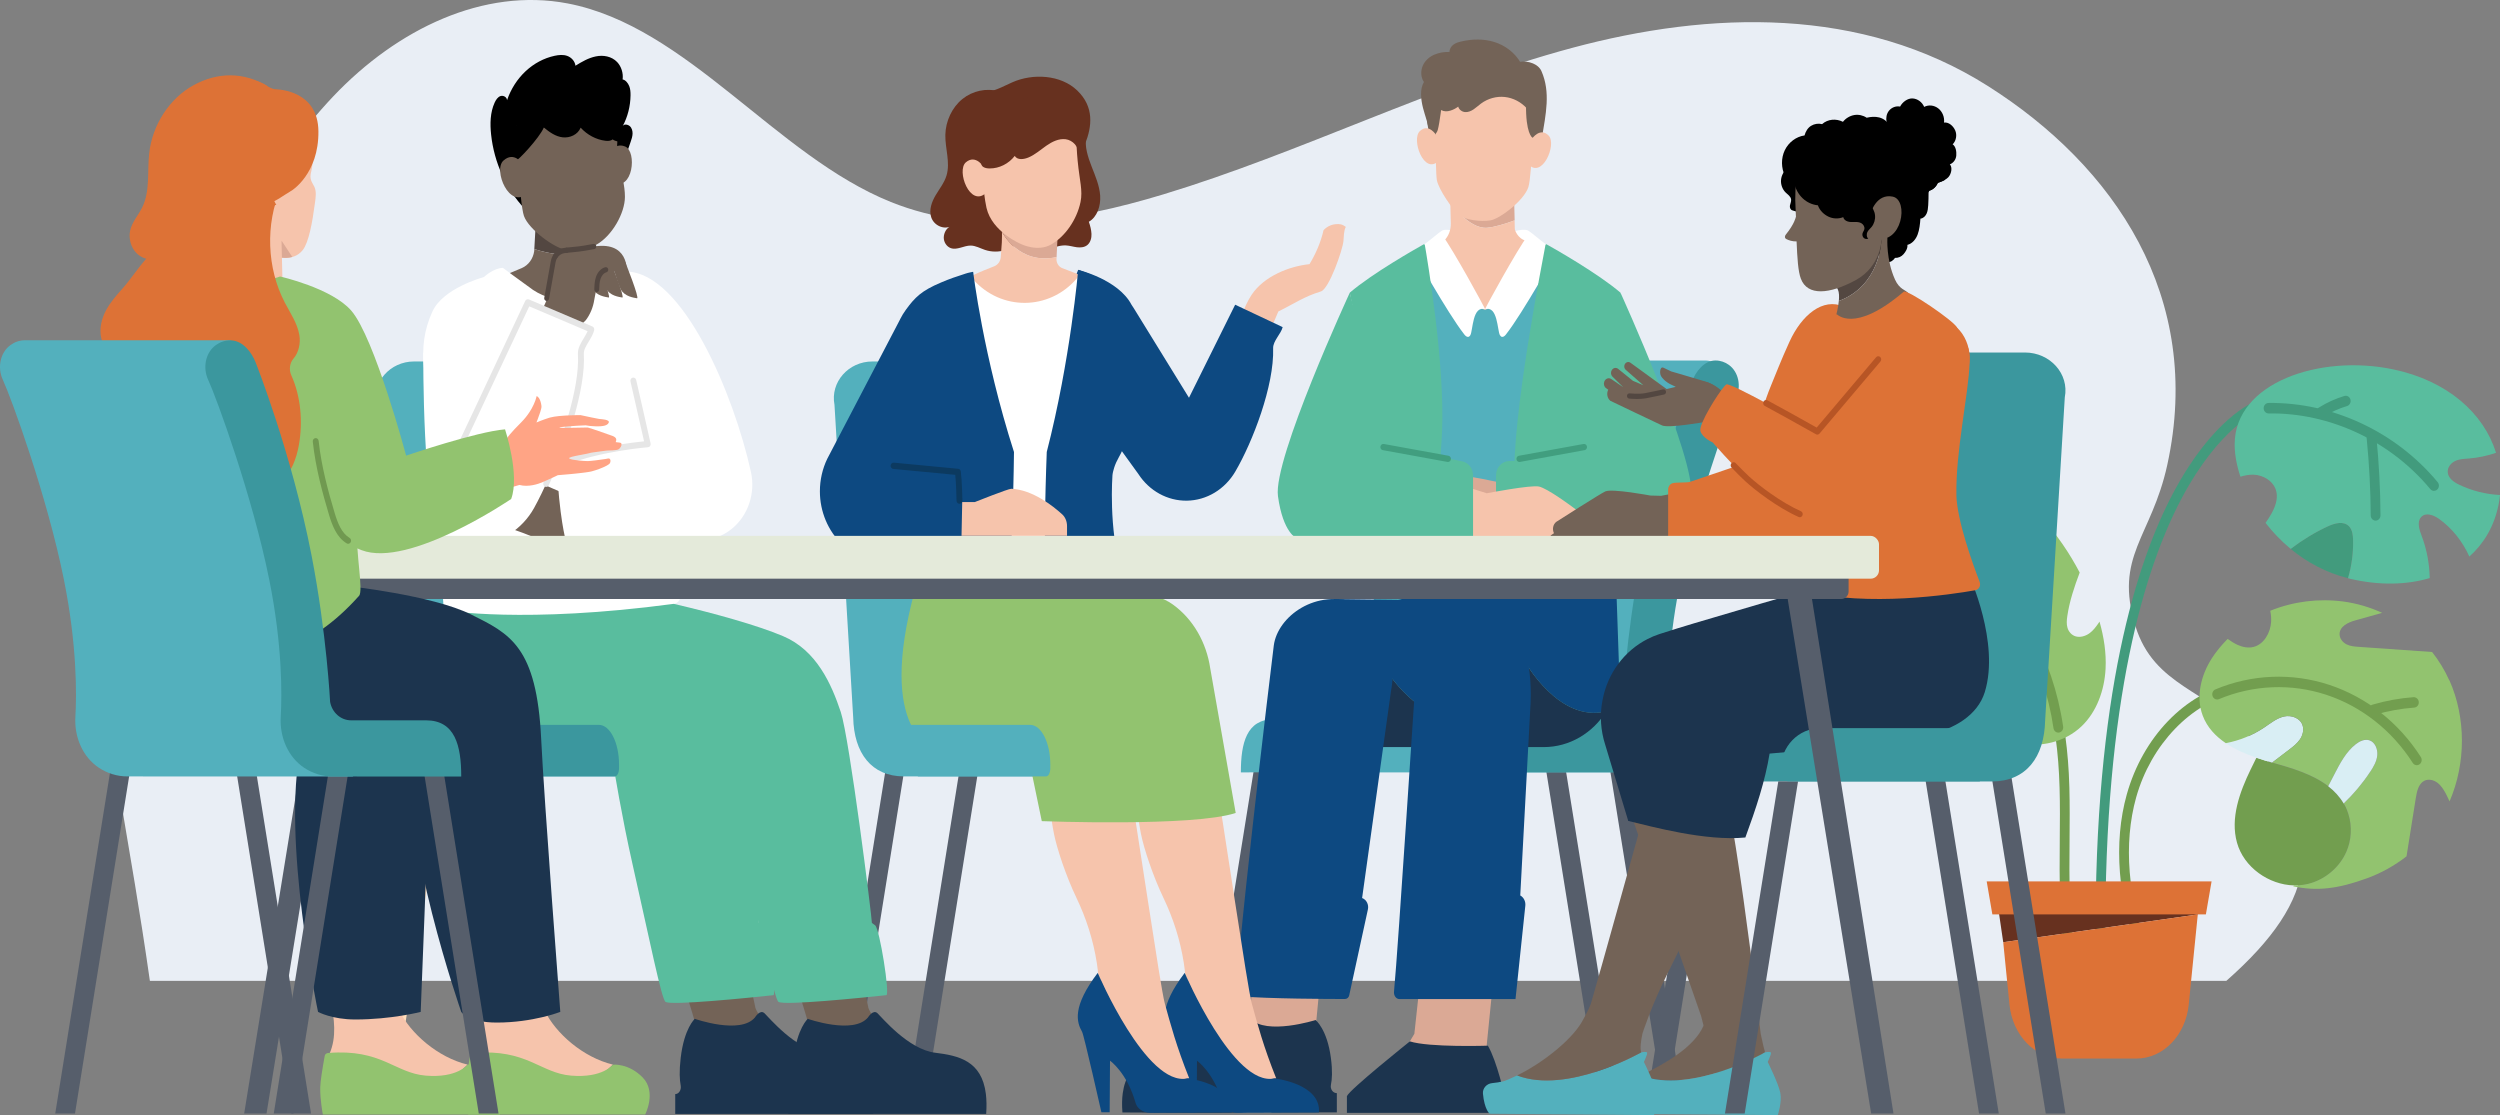 <?xml version="1.0" encoding="UTF-8"?><svg id="Layer_1" xmlns="http://www.w3.org/2000/svg" viewBox="0 0 789.29 352.06"><rect x="0" y="0" width="789.29" height="352.06" fill="#808080" stroke="none"/><defs><style>.cls-1{fill:#dd7236;}.cls-2{fill:#67311f;}.cls-3{fill:#ffa485;}.cls-4{fill:#92c36f;}.cls-5{fill:#59bd9e;}.cls-6{fill:#565e6b;}.cls-7{fill:#534741;}.cls-8{fill:#f6c4ac;}.cls-9{fill:#ffb39f;}.cls-10{fill:#e9eef5;}.cls-11{fill:#fff;}.cls-12{fill:#e5873d;}.cls-13{fill:#b25454;}.cls-14{fill:#53b0bd;}.cls-15{fill:#709950;}.cls-16{fill:#d75c3d;}.cls-17{fill:#3b979e;}.cls-18{fill:#1c344e;}.cls-19{fill:#b75525;}.cls-20{fill:#0d4981;}.cls-21{fill:#736357;}.cls-22{fill:#dd774a;}.cls-23{fill:#cc651f;}.cls-24{fill:#4e7d69;}.cls-25{fill:#419e7f;}.cls-26{fill:#429b7d;}.cls-27{fill:#ffd8bd;}.cls-28{fill:#d9eef4;}.cls-29{fill:#0c3a60;}.cls-30{fill:#fdb;}.cls-31{fill:#dba995;}.cls-32{fill:#729e4f;}.cls-33{fill:#e6e6e6;}.cls-34{fill:#e4eada;}</style></defs><path class="cls-10" d="M709.46,232.02c-12.06-14.11-29.36-15.2-35.26-34.32-6.85-22.2,5.02-27.98,10.04-50.9,11.63-53.09-16.83-94.45-56.64-119.65s-87.57-23.77-131.33-12.01c-43.76,11.76-85.47,33.05-128.96,46.22-28.22,8.54-58.4,13.52-86.03,2.42C244.89,49.15,217.03,8.3,179.19,1.08c-26.43-5.04-53.71,7.98-74,29.37-20.29,21.39-42.44,59.2-53.12,89.3-30.49,85.86-17.63,99.3-4.75,189.93h655.56c29.35-25.87,32.74-47.06,6.59-77.66Z"/><path class="cls-32" d="M653.98,304.89c-.72,0-1.37-.54-1.52-1.33-2.38-12.65-2.27-25.73-2.16-38.37.05-5.41.1-11.01-.06-16.48-.62-22.55-5.33-38.98-14.41-50.24-.56-.69-.49-1.73.16-2.33.64-.6,1.62-.52,2.18.17,9.56,11.85,14.52,28.96,15.16,52.29.15,5.53.1,11.16.06,16.6-.11,12.47-.22,25.37,2.1,37.69.17.89-.37,1.76-1.21,1.94-.1.02-.2.03-.31.03Z"/><path class="cls-4" d="M662.49,196.8c-.81,1.16-1.67,2.33-2.88,3.18-1.21.85-2.85,1.34-4.26.94-1.34-.38-2.25-1.5-2.61-2.7-.36-1.21-.24-2.5-.05-3.76.68-4.65,2.21-9.2,3.9-13.7-6.44-12.3-15.77-22.9-26.98-30.44-10.51,19.82-17.34,42.15-15.52,64.78l4.72,8.27c4.93,5.48,11.23,9.79,18.25,11.24,7.02,1.45,14.77-.22,20.1-5.29,4.77-4.53,7.24-11.36,7.6-18.13.27-5.05-.53-10.08-1.91-14.94-.12.18-.23.37-.36.54Z"/><path class="cls-32" d="M649.85,231.3c-.75,0-1.41-.58-1.53-1.4-1.5-10.36-4.96-20.6-10-29.6-.44-.78-.2-1.8.53-2.26.73-.47,1.69-.21,2.12.57,5.24,9.37,8.84,20.01,10.4,30.79.13.9-.45,1.74-1.29,1.88-.08.01-.16.02-.24.02Z"/><path class="cls-26" d="M663.17,298.96c-.85,0-1.54-.73-1.55-1.64-.51-78.02,13.04-120.12,24.5-141.69,12.6-23.73,25.34-28.68,25.88-28.87.8-.3,1.69.15,1.97,1.02.28.86-.14,1.8-.95,2.1h0c-.12.05-12.4,4.93-24.43,27.81-11.17,21.24-24.38,62.71-23.88,139.62,0,.91-.68,1.66-1.54,1.66h-.01Z"/><path class="cls-26" d="M741.66,166.21c-1.69-1.82-4.55-1.05-6.74-.03-4.13,1.92-8.06,4.31-11.72,7.12,5.08,4.19,11.16,7.51,18.1,9.25,1.13-3.87,1.69-7.94,1.6-12-.03-1.55-.22-3.24-1.24-4.35Z"/><path class="cls-5" d="M776.32,152.99c-1.67-.8-3.5-2.1-3.54-4.06-.03-1.52,1.12-2.84,2.44-3.43,1.32-.59,2.78-.63,4.21-.74,2.92-.23,5.82-.85,8.61-1.8-3.89-12.56-15.43-22.77-32.49-26.35-23.09-4.84-49.97,4.16-50.03,23.63-.01,3.14.61,6.65,1.82,10.26,1.32-.4,2.67-.66,4.04-.64,3.2.07,6.6,2.09,7.32,5.42.51,2.37-.42,4.82-1.58,6.91-.56,1.01-1.19,1.96-1.85,2.89,2.28,2.94,4.93,5.73,7.94,8.22,3.66-2.81,7.59-5.2,11.72-7.12,2.2-1.02,5.06-1.79,6.74.03,1.02,1.1,1.21,2.79,1.24,4.35.09,4.06-.46,8.12-1.6,12,.29.07.57.15.86.22,9.08,2.09,17.64,1.9,24.93-.27-.09-4.54-.92-9.06-2.52-13.26-.75-1.96-1.58-4.44-.21-5.98,1.44-1.62,3.98-.67,5.72.58,4.09,2.95,7.4,7.11,9.52,11.87,4.61-4.1,7.86-9.6,9.21-16.32.21-1.04.36-2.08.48-3.12-4.47-.21-8.89-1.32-12.97-3.28Z"/><path class="cls-26" d="M768.45,154.98c-.43,0-.85-.19-1.16-.56-12.67-15.27-31.8-24.17-51.05-23.89h-.02c-.84,0-1.53-.72-1.55-1.63-.01-.91.67-1.66,1.52-1.68,20.15-.25,40.15,9.02,53.42,25,.57.68.51,1.73-.13,2.33-.29.28-.66.41-1.03.41Z"/><path class="cls-26" d="M750.02,164.37c-.85,0-1.54-.73-1.55-1.64-.04-8.12-.47-16.34-1.28-24.42-.09-.91.52-1.72,1.37-1.82.87-.1,1.61.56,1.7,1.47.82,8.19,1.26,16.52,1.3,24.75,0,.91-.68,1.65-1.54,1.66h0Z"/><path class="cls-26" d="M732.82,131.78c-.53,0-1.05-.29-1.33-.81-.43-.79-.19-1.8.55-2.26,2.55-1.6,5.28-2.84,8.13-3.7.83-.24,1.68.26,1.91,1.14.23.88-.25,1.79-1.07,2.04-2.59.78-5.08,1.91-7.4,3.36-.25.15-.52.23-.78.23Z"/><path class="cls-32" d="M741.41,257.06c-.28-.91-.61-1.8-1.05-2.64-4.23-8.17-14.14-11.16-22.97-13.63-1.65-.46-3.34-.97-5.01-1.55-.61,1.22-1.21,2.44-1.8,3.66-3.5,7.22-6.48,15.4-4.33,23.13,2.16,7.8,10.05,13.31,18,13.51,1.89.05,3.79-.2,5.61-.79,4.76-1.55,8.85-5.16,10.89-9.75,1.65-3.73,1.87-8.06.67-11.94Z"/><path class="cls-32" d="M676.93,303.04c-.61,0-1.18-.38-1.43-1.02-6.88-17.75-8.31-35.93-4.04-51.21,5.06-18.09,18.37-31.92,33.91-35.23.85-.18,1.65.4,1.82,1.29.17.89-.38,1.76-1.21,1.94-14.21,3.03-26.89,16.27-31.56,32.94-4.07,14.55-2.67,31.95,3.94,49,.33.84-.05,1.81-.84,2.16-.19.09-.39.13-.59.13Z"/><path class="cls-28" d="M726.08,233.52c.88-1.27,1.36-2.96.89-4.46-.74-2.39-3.58-3.36-5.89-2.83-2.31.53-4.24,2.13-6.24,3.47-3.69,2.48-7.83,4.14-12.12,4.95,2.88,1.94,6.23,3.4,9.65,4.57,1.66.57,3.34,1.08,4.98,1.54,1.8-1.37,3.61-2.75,5.41-4.12,1.2-.92,2.43-1.86,3.3-3.13Z"/><path class="cls-4" d="M773.29,214.82c-1.45-3.26-3.3-6.26-5.44-8.97-7.73-.54-15.46-1.09-23.18-1.63-1.31-.09-2.65-.19-3.83-.79-1.18-.59-2.19-1.8-2.2-3.2-.02-2.47,2.71-3.73,4.94-4.36,2.84-.79,5.67-1.59,8.51-2.38-3.89-1.79-8.03-3.01-12.27-3.58-7.73-1.03-15.79-.04-23.06,2.92.23,1.15.34,2.32.27,3.49-.21,3.51-2.29,7.08-5.49,7.91-1.7.45-3.51.09-5.12-.64-1.1-.5-2.12-1.17-3.11-1.88-.87.88-1.72,1.79-2.51,2.76l-.6.74c-.67.85-1.3,1.72-1.89,2.63-3.43,5.33-5.11,12.18-2.87,18.1,1.4,3.71,4.04,6.5,7.29,8.69,4.29-.81,8.44-2.48,12.12-4.95,2-1.34,3.93-2.94,6.24-3.47,2.31-.53,5.15.44,5.89,2.83.46,1.5-.02,3.18-.89,4.46-.88,1.27-2.1,2.21-3.3,3.13-1.8,1.37-3.61,2.75-5.41,4.12,0,0,.02,0,.03,0,6.12,1.72,12.76,3.68,17.66,7.45.63-1.22,1.26-2.44,1.89-3.66,1.82-3.54,3.74-7.19,6.79-9.59,1.26-.99,2.88-1.76,4.37-1.24,1.72.59,2.62,2.76,2.45,4.68-.17,1.92-1.17,3.64-2.21,5.22-2.43,3.68-5.26,7.05-8.4,10.05.14.24.3.48.43.73.44.84.77,1.73,1.05,2.64,1.2,3.89.98,8.21-.67,11.94-2.03,4.6-6.12,8.2-10.89,9.75-1.82.59-3.72.84-5.61.79l-.24.32c7.41,1.57,13.97.85,23.29-2.55,4.44-1.62,8.66-3.97,12.46-6.92.98-6.14,1.95-12.28,2.93-18.42.33-2.07.85-4.43,2.6-5.39,1.34-.73,3.03-.34,4.25.59,1.22.93,2.06,2.33,2.79,3.73.36.7.7,1.41,1.02,2.13,5.16-11.92,5.24-26.32-.04-38.21Z"/><path class="cls-28" d="M748.34,243.64c1.04-1.58,2.04-3.3,2.21-5.22.17-1.92-.72-4.09-2.45-4.68-1.49-.51-3.11.25-4.37,1.24-3.05,2.39-4.97,6.05-6.79,9.59-.63,1.22-1.26,2.44-1.89,3.66,1.95,1.5,3.62,3.29,4.88,5.45,3.14-3,5.98-6.37,8.4-10.05Z"/><path class="cls-32" d="M763.03,241.59c-.5,0-.98-.25-1.28-.72-6.52-10.22-16.21-17.86-27.29-21.51-11.07-3.64-23.11-3.16-33.9,1.37-.79.33-1.69-.08-2.01-.93-.31-.85.08-1.81.87-2.14,11.44-4.8,24.2-5.32,35.95-1.45,11.74,3.87,22.02,11.96,28.93,22.8.48.75.3,1.78-.41,2.29-.27.19-.57.29-.87.29Z"/><path class="cls-32" d="M749.46,225.7c-.68,0-1.3-.48-1.49-1.21-.23-.88.26-1.79,1.08-2.03,4.22-1.24,8.58-2.03,12.95-2.35.82-.03,1.59.62,1.65,1.53.06.91-.58,1.7-1.44,1.76-4.17.31-8.32,1.06-12.35,2.24-.14.04-.28.06-.41.06Z"/><polygon class="cls-2" points="695.39 281.21 630.07 281.21 632.45 297.48 693.89 288.7 695.39 281.21"/><path class="cls-1" d="M632.45,297.48l1.97,19.67c.98,9.72,8.08,17.05,16.51,17.05h23.58c8.44,0,15.54-7.33,16.51-17.05l2.86-28.46-61.44,8.79Z"/><polygon class="cls-1" points="698.23 278.28 627.23 278.28 629.02 288.7 696.43 288.7 698.23 278.28"/><polygon class="cls-30" points="453.3 350.24 459.53 350.24 476.86 242.37 470.62 242.37 453.3 350.24"/><polygon class="cls-6" points="514.45 242.37 508.21 242.37 525.54 350.24 531.77 350.24 514.45 242.37"/><polygon class="cls-6" points="378.65 350.24 384.88 350.24 402.2 242.37 395.97 242.37 378.65 350.24"/><polygon class="cls-6" points="494.23 242.37 488 242.37 505.32 350.24 511.55 350.24 494.23 242.37"/><path class="cls-14" d="M426.35,243.84l-.42-19.26,24.31-37.76,20.51-73h67.57c1.59,0,3.05.52,4.25,1.41,3.06,2.25,3.91,6.75,2.28,10.34-2.55,5.59-13.04,34.91-17.93,59.56-3.9,19.71-3.75,34.42-3.38,40.98.34,6.03-2.18,11.96-6.91,15.15-2.44,1.64-5.31,2.58-8.36,2.58l-45.05.02h0s-36.88-.01-36.88-.01Z"/><path class="cls-17" d="M534.15,120.49s-10.52,26.85-16.38,57.49c-4.46,23.31-5.44,43.61-5.44,43.61-.57,3.19-3.14,5.5-6.14,5.5h-21.98c-8.54,0-10.35,7.5-10.35,16.76h0s37.7-.02,37.7-.02c3.04,0,5.92-.94,8.36-2.58,4.73-3.18,7.25-9.12,6.91-15.15-.37-6.56-.53-21.27,3.38-40.98,4.88-24.66,15.38-53.97,17.93-59.56,1.64-3.6.79-8.09-2.28-10.34-1.2-.88-2.66-1.41-4.25-1.41h0c-3.64,0-6.27,3.59-7.46,6.68Z"/><path class="cls-14" d="M452.05,120.49s-10.52,26.85-16.38,57.49c-4.46,23.31-5.44,43.61-5.44,43.61-.57,3.19-3.14,5.5-6.14,5.5h-21.98c-8.54,0-10.35,7.5-10.35,16.76h0s37.7-.02,37.7-.02c3.04,0,5.92-.94,8.36-2.58,4.73-3.18,7.25-9.12,6.91-15.15-.37-6.56-.53-21.27,3.38-40.98,4.88-24.66,15.38-53.97,17.93-59.56,1.64-3.6.79-8.09-2.28-10.34-1.2-.88-2.66-1.41-4.25-1.41h0c-3.64,0-6.27,3.59-7.46,6.68Z"/><path class="cls-14" d="M440.59,166.78c3.8-12.4,2.61-23.41,2.61-23.41-.05-.63-.26-1.44-.49-2.2-.34-1.09,1.35-58.04,1.35-58.04.01-.1.08-.19.17-.23,1.16-.49,2.33-1,3.47-1.51.28-.13,1.24-.57,1.24-.57l.05-.02,4.2-1.99c.2-.09.35.11.41.3l15.25,18.54,14.99-18.27c-.01-.23.21-.39.41-.29,0,0,7.64,2.85,8.95,3.41.08.04.14.12.15.21,0,0,1.08,59.53.98,60.02-.07.36-.09.72-.08,1.09.44,15.18,3.48,23.75,3.48,23.75h-.02c2.24,5.56,5.38,4.52,8.64,19.22h-74.72c3.41-15.37,6.69-14.13,8.94-19.99Z"/><path class="cls-11" d="M482.88,78.38l-4.52-.18-.27-5.2s2.78-.75,4.07-.33c1.28.42,6.56,5.63,9.5,6.61l-8.78-.9Z"/><path class="cls-11" d="M454.88,78.38l4.52-.18.27-5.2s-2.78-.75-4.07-.33c-1.28.42-6.56,5.63-9.5,6.61l8.78-.9Z"/><path class="cls-31" d="M457.9,64.05l-.08-3.31,20.15-.58.23,9.41c-2.99,1.12-6.34,2.16-8.8,2.34-5.62.4-11.49-7.86-11.49-7.86Z"/><path class="cls-8" d="M458.05,70.49l-.16-6.44s5.87,8.25,11.49,7.86c2.46-.17,5.82-1.22,8.8-2.34l.07,2.85s.77,2.95,3.64,3.62l7.8,2.93s-18.7,18.97-20.86,18.81c-2.16-.16-16.74-11.32-16.74-11.32l-4.74-5.65c.72-.29,7.98-4.26,8.54-4.8,1.44-1.39,2.21-3.42,2.16-5.52Z"/><path class="cls-21" d="M449.55,25.87c-1.02-1.44-1.07-3.54-.34-5.17.73-1.64,2.15-2.83,3.7-3.47,1.56-.65,3.05-.87,4.71-.83,0-.94.56-1.81,1.28-2.33.72-.53,1.57-.77,2.42-.97,3.45-.8,7.08-.9,10.47.16,3.39,1.06,6.51,3.36,8.36,6.64l-28.87,22.02c-.28-2.71-1.36-5.24-2.02-7.87-.66-2.63-1.06-5.87.3-8.17Z"/><path class="cls-21" d="M450.45,29.69c.18-1.82,1.18-6.23,1.41-6.22.24,0,4.16,2.88,4.16,2.88l21.55-7.44c.48-.24,1.26.78,2.02.65,1.48-.26,3.01-.13,4.4.47,1.05.45,2.13,1.2,2.67,2.43,2.94,6.68,1.37,13.61.12,21.25l-35.37-1.07c-1.18-3.89-1.29-9.73-.96-12.95Z"/><path class="cls-8" d="M484,31.43c.36.41-.25,23.92-1.47,27.65-1.37,4.22-8.93,9.96-11.94,10.49-3.01.53-8.04-.13-9.95-1.67-1.91-1.53-6.49-8.14-7.01-11.07-.52-2.93-.44-26.15-.44-26.15l8.94-5.92,21.87,6.66Z"/><path class="cls-21" d="M455.62,30.21c-.47,2.81-1.03,8.4-1.7,10.83-.17.61-.76,1.57-1.33,1.55-.85-4.94-.72-10.36,1.09-14.97l1.94,2.59Z"/><path class="cls-21" d="M471.17,15.27c6.98-.96,8.83,5.66,8.83,5.66,3.45-2.08,7.25,1.58,7.24,4.89,0,.44-.3.92-.36,1.65-.04.46.18,1.11.13,1.64-.12,1.31-.29,2.8-.46,4.23.09.08.18.16.27.25-.23,4.21-.48,8.64-.54,8.85-.12.4-2.53.97-2.53.97,0,0-2.12-1.3-1.95-10.63-.52.07-9.41-8.57-26.47-1.46-5.57,2.32-3.36-.7-3.48-7.21,0-.54,15.53-8.32,19.31-8.84Z"/><path class="cls-8" d="M453.48,42.73s-2.37-3.96-5.2-1.35c-2.83,2.61,1.31,14.02,5.91,9.41l-.71-8.06Z"/><path class="cls-8" d="M483.67,43.8s2.6-3.78,5.27-.98c2.67,2.81-2.14,13.9-6.46,8.97l1.19-7.99Z"/><path class="cls-21" d="M453.21,30.42c.28-1.67,1.37-3.08,2.68-3.99,1.31-.91,2.84-1.37,4.36-1.7,8.32-1.83,17.24-.17,24.53,4.57l-2.69,4.96c-1.85-2.05-4.37-3.36-6.99-3.64-2.62-.28-5.33.46-7.51,2.07-.79.58-1.52,1.27-2.33,1.82-.81.55-1.75.95-2.7.88-.95-.08-1.91-.73-2.18-1.73-.82.6-1.56.99-2.51,1.28-.95.3-2,.3-2.88-.19-1.39-.77-2.06-2.67-1.77-4.34Z"/><path class="cls-11" d="M468.86,97.64c-.26.09,10.3-19.12,13.51-23.31l9.11,5.24s-10.71,19.26-15.98,25.96c0,0-1.15,1.69-1.96.27-.81-1.42-.68-9.48-4.68-8.15Z"/><path class="cls-11" d="M468.86,97.64c.26.09-10.26-19.12-13.47-23.31l-9.11,5.24s10.71,19.26,15.98,25.96c0,0,1.15,1.69,1.96.27.81-1.42.64-9.48,4.65-8.15Z"/><path class="cls-5" d="M449.44,77.16c-2.36,1.32-16.23,9.17-23.3,15.25l12.72,62.07c.28,1.36.2,2.77-.24,4.08-1.66,5.02-5.84,17.82-5.42,18.49.53.84,11.52,1.42,16.1,1.42,0,0,5.03-19.77,5.99-42.5.9-21.32-4.74-54.56-5.44-58.6-.04-.21-.24-.31-.42-.22Z"/><path class="cls-5" d="M488.32,77.16c2.36,1.32,16.23,9.17,23.3,15.25l-12.72,62.07c-.28,1.36-.2,2.77.24,4.08,1.66,5.02,5.84,17.82,5.42,18.49-.53.84-11.52,1.42-16.1,1.42,0,0-9.39-3.06-10.35-25.79-.9-21.32,9.11-71.27,9.81-75.31.04-.21.24-.31.42-.22Z"/><path class="cls-31" d="M480.21,150.9l-4.84,1.85s-13.97-3.26-16.49-2.56c-2.67.74-9.52,6.77-13.75,10.66-2.22,2.04-3.53,5.34-3.53,8.85v.25h46.93l-8.33-19.05Z"/><path class="cls-5" d="M511.62,92.42s23.9,52.5,22.3,64.2c-1.6,11.71-5.92,13.33-5.92,13.33h-55.68v-19.88c0-2.15,1.42-4,3.39-4.42,5.12-1.08,23.97,4.76,22.67-3.28-1.8-11.19,13.24-49.96,13.24-49.96Z"/><path class="cls-8" d="M464.56,154.2l4.84,1.53s13.97-2.7,16.49-2.12c2.67.62,9.52,5.6,13.75,8.82,2.22,1.69,3.53,4.42,3.53,7.32v.2h-46.93l8.33-15.75Z"/><path class="cls-5" d="M426.14,92.42l12.87,49.96c7.64.29,17.55,2.19,22.67,3.28,1.97.42,3.39,2.27,3.39,4.42v19.88h-55.68s-4.32-1.62-5.92-13.33c-1.6-11.71,22.67-64.2,22.67-64.2Z"/><path class="cls-25" d="M479.69,145.85c-.44,0-.84-.34-.91-.82-.09-.54.25-1.05.76-1.14l20.42-3.72c.5-.09.98.27,1.07.81.09.54-.25,1.05-.76,1.14l-20.42,3.72c-.05,0-.1.01-.16.01Z"/><path class="cls-25" d="M457.16,145.85c-.05,0-.1,0-.16-.01l-20.42-3.72c-.51-.09-.85-.6-.76-1.14.09-.54.58-.9,1.07-.81l20.42,3.72c.51.09.85.6.76,1.14-.08.48-.47.82-.91.82Z"/><path class="cls-31" d="M398.45,281.1c-.01.41-3.69,36.71-3.69,37.04-.05,2.37-8.96,11.18-9.87,12.05,0,0,3.29.71,1.34,2.31-8.86,7.26,1.11,4.06.65,4.58l7.49-2.12s3.26,6.55,22.84-7.08c-1.12-1.86-1.52-4.96-1.62-5.67-.05-.32,4.02-39.75,4.04-39.78,0,0-7.04.47-21.17-1.32Z"/><path class="cls-18" d="M420.19,342.49c.36-1.67.54-4.33,0-8.44-1.18-9.13-4.83-12.01-4.83-12.01,0,0-15.59,4.93-20.58-.44,0,0-1.72-2.56-3.24-1.28-1.52,1.28-10.52,11.11-19.76,12.13-7.88.87-15.92,2.4-17.31,12.68-.24,1.76-.29,3.77-.1,6.09,0,0,33.55.26,37.29,0s9.76-3.79,9.76-3.79v3.78h20.64v-6.09h0c-1.26,0-2.15-1.3-1.86-2.64Z"/><path class="cls-20" d="M510.16,181.75l-62.8.61c-.02,3.62-2.6,6.64-5.97,7.02l-19.9-.25,3.9,45.63,11.51-24.45s11.04,20.44,32.12,18.31l-2.08,7.26h9.27l5.2-27.06s10.76,19.5,25.73,15.77c2.53-4.04,4.01-8.89,4.01-14.11l-.99-28.72Z"/><path class="cls-18" d="M436.89,210.3l-11.51,24.45.1,1.12h41.45l2.08-7.26c-21.08,2.12-32.12-18.31-32.12-18.31Z"/><path class="cls-18" d="M507.14,224.58c-14.97,3.73-25.73-15.77-25.73-15.77l-5.2,27.06h11.14c8.25,0,15.52-4.48,19.79-11.29Z"/><path class="cls-31" d="M446.53,326.43l6.24-57.5,24.08-14.57c0,1.48-7.71,77.96-7.71,77.96l-1.51,3.73-25.02,6.64-3.31-4.18,7.22-12.09Z"/><path class="cls-18" d="M469.76,330.14s-18.58.6-24.64-1.36c0,0-19.17,15.3-19.88,17.3v5.28h49.8v-5.28s-2.37-10.93-5.29-15.94Z"/><path class="cls-20" d="M390.59,314.52c-1.74-.14,10.93-106.02,11.57-110.77,1.22-9.08,13.24-18.16,26.65-13.25,14.86,5.44,10.37,27.53,10.37,27.53l-9.14,65.49h0c1.4.52,2.19,2.13,1.81,3.68l-5.89,27.07c-.14.66-.69,1.13-1.32,1.13-4.71,0-23.72-.04-34.05-.89Z"/><path class="cls-20" d="M471.75,194.17c-13.63-3.17-23.75,6.02-24.53,15.89-.37,4.67-5.77,88.96-7.11,103.03-.12,1.24.67,2.33,1.68,2.33h36.68,0l3.1-29.48c.14-1.33-.5-2.62-1.6-3.23h0l3.19-59.48s2.22-25.87-11.41-29.04Z"/><polygon class="cls-6" points="262.24 351.33 268.17 351.33 285.65 242.19 279.73 242.19 262.24 351.33"/><polygon class="cls-6" points="285.6 351.33 291.53 351.33 309.01 242.19 303.08 242.19 285.6 351.33"/><polygon class="cls-30" points="392.86 346.53 386.93 346.53 370.46 242.19 376.39 242.19 392.86 346.53"/><path class="cls-14" d="M275.44,114.12h67.06l17.48,131h-74.62c-10.28,0-15.75-7.44-15.99-18.56l-5.91-98.76c-1.37-7.12,4.38-13.68,11.98-13.68Z"/><polygon class="cls-24" points="295.53 195.5 288.87 186.32 293.47 177.4 347.56 177.4 351.2 199.46 295.53 195.5"/><path class="cls-4" d="M365.64,188.49l-76.78-2.17c-12.33,45.05,6.22,50.09,6.22,50.09h24.28l46.29,2.81,8.55-41.28-8.55-9.46Z"/><path class="cls-8" d="M372.87,198.34c2.74,3.66,7.13,13.95,6.91,19.01l.54,5.79c.36,3.21,1.26,8.98,2.45,16.04,3.94,23.39,11.06,72.64,12.42,77.56,1.85,6.71,3.65,13.51,7.72,23.7l-13.47,2.03-15.29-34.85s.02-.35-.1-1.37c-.06-.54-.15-1.27-.31-2.26-1.12-7.17-3.34-14.08-6.43-20.53-3.3-6.88-6.16-15.52-7.1-20.23-1.97-9.87-2.97-27.8-3.45-31.05-.28-1.92-.38-2.81-.38-2.81l14.1-33.59c.86.77,1.68,1.62,2.39,2.57Z"/><path class="cls-20" d="M402.35,340.47s14.76,1.59,14.06,10.76l-26.05.1c-1.88-.09-3.83-1.18-4.38-3.12-2.71-9.6-8.07-13.33-8.07-13.33l-.11,16.27-2.61.02s-5.5-24.36-6.09-25.39c-1.77-3.1-3.18-7.91,4.93-18.63,0,0,15.38,36.1,28.31,33.32Z"/><path class="cls-8" d="M348.25,203.91c2.74,3.66,4.29,8.38,4.07,13.44l.54,5.79c.36,3.21,1.26,8.98,2.45,16.04,3.94,23.39,11.06,72.64,12.42,77.56,1.85,6.71,3.65,13.51,7.72,23.7l-13.47,2.03-15.29-34.85s.02-.35-.1-1.37c-.06-.54-.15-1.27-.31-2.26-1.12-7.17-3.34-14.08-6.43-20.53-3.3-6.88-6.16-15.52-7.1-20.23-1.97-9.87-2.97-27.8-3.45-31.05-.28-1.92-.38-2.81-.38-2.81l16.94-28.02c.86.77,1.68,1.62,2.39,2.57Z"/><path class="cls-20" d="M374.89,340.47s14.76,1.59,14.06,10.76l-26.05.1c-1.88-.09-3.83-1.18-4.38-3.12-2.71-9.6-8.07-13.33-8.07-13.33l-.11,16.27-2.61.02s-5.5-24.36-6.09-25.39c-1.77-3.1-3.18-7.91,4.93-18.63,0,0,15.38,36.1,28.31,33.32Z"/><path class="cls-4" d="M328.92,259.25s48.01,1.83,61.21-2.59l-8.03-45.59c-1.19-8.17-5.38-15.58-11.8-20.21-3.41-2.46-7.17-3.09-10.39-3.75-16.58-3.38-45.68,1.39-45.68,1.39l14.68,70.76Z"/><path class="cls-8" d="M399.16,109.18c1.37-3.67,2.86-7.29,4.44-10.85,5.08-2.49,8.06-4.68,13.44-6.32,2.57-.79,6.85-13.08,7.11-15.91.14-1.51.07-3.13.74-4.47-1.15-.86-1.91-.98-3.31-.84-1.39.14-2.74.82-3.72,1.89-.8,3.65-2.51,7.59-4.44,10.72-6.55.68-14.33,3.88-18.19,9.56-2.58,3.8-3.95,9.17-6.27,13.15l10.21,3.09Z"/><path class="cls-20" d="M389.96,96.2l-14.58,29.38-17.38-28.2c-.23-.4-.49-.79-.77-1.18-4.17-7.97-16.84-11-16.84-11l-2.86,7.4c-2.18,1.82-3.8,4.32-4.52,7.41l-.72,3.11c-.95,4.07-.21,8.38,2.03,11.83l25.07,34.69c3.47,5.36,9.22,8.52,15.33,8.43,6.23-.09,11.99-3.56,15.29-9.2,5.48-9.36,12.31-27.1,11.94-38.93-.07-2.28,2.48-4.51,3.01-6.66l-15-7.08Z"/><path class="cls-2" d="M322.87,75.44c-2.94,3.45-7.78,4.85-11.92,3.45-1.5-.5-2.94-1.35-4.51-1.36-2.13-.01-4.26,1.52-6.28.8-1.3-.46-2.24-1.91-2.2-3.39.04-1.48.94-3.12,2.26-3.5-2.31,1.14-5.4-.28-6.23-2.88-.74-2.31.18-4.85,1.4-6.91,1.22-2.06,2.76-3.95,3.45-6.27,1.22-4.08-.45-8.48-.38-12.76.08-4.39,2.11-8.69,5.35-11.33,3.25-2.64,7.64-3.57,11.56-2.44,4.98,12.18,7.5,26.08,7.01,39.38l.49,7.21Z"/><path class="cls-2" d="M342.84,43.32c-.37,3.18.67,6.35,1.82,9.31,1.15,2.96,2.46,5.94,2.68,9.14.22,3.2-.93,6.75-3.58,8.25.43,1.21.78,2.55.84,3.84.06,1.29-.33,2.67-1.27,3.47-.92.78-2.19.88-3.35.73-1.16-.15-2.3-.52-3.47-.58-2.22-.11-4.32.91-6.47,1.53-2.14.62-4.68.74-6.32-.86l19.12-34.83Z"/><path class="cls-31" d="M333.58,81.17l.2-4.13.27-5.43-17.86-10.16c-.09.14.12,5.87.15,11.77,0,0,5.22,10.55,17.24,7.96Z"/><path class="cls-8" d="M335.26,84.62c-1.05-.49-1.72-1.58-1.71-2.76l.03-.7c-12.02,2.59-17.24-7.96-17.24-7.96,0,.43,0,.86,0,1.28,0,.05,0,.11,0,.16q.48.15,0,0c0,.55-.02,1.21-.05,1.94-.04.91-.2,3.01-.33,4.63-.11,1.31-.93,2.42-2.12,2.88-3.46,1.33-10.31,4.11-10.16,5.32.94,7.65,22.07,27.51,22.07,27.51l20.96-27.88-11.45-4.43Z"/><path class="cls-2" d="M323.26,64.67c-1.74,1.94-3.64,3.78-5.9,4.97-2.26,1.19-4.94,1.67-7.34.84-2.79-.97-4.85-3.59-5.99-6.46-1.13-2.88-1.47-6.02-1.79-9.12-.53-5.15-1.06-10.46.24-15.45,1.3-5,4.86-9.69,9.68-10.54,2.58-.46,5.01-1.85,7.43-2.92,6.48-2.88,15.3-2.43,20.51,2.58,5.45,5.24,4.61,11.41,2.53,16.75.76,5.05-.76,12.3-3.97,15.44-3.22,3.14-5.96.94-9.38-1.95l-6.01,5.86Z"/><path class="cls-8" d="M340.24,50.86c-.6-6.23-.35-9.57-.29-12.48l-4.18-2.97-18.36,1-8.05,10.25s.96,14.06,2.09,18.96c1.77,7.68,10.93,11.44,10.93,11.44,0,0,5.16,2.58,9.49.13,4.33-2.45,8.09-7.75,9.27-13.42.75-3.64-.3-6.68-.9-12.91Z"/><path class="cls-8" d="M310.57,52.7s-2.53-4.08-5.62-1.46c-3.09,2.62,1.29,14.33,6.32,9.69l-.7-8.24Z"/><path class="cls-2" d="M309.46,50.9c.21.7.39,1.45.99,1.82.6.37,1.32.46,2.01.46,3.01.02,5.99-1.48,7.91-3.95.86,1.4,2.91,1.09,4.37.47,2.04-.86,3.74-2.4,5.58-3.68,1.83-1.28,3.96-2.34,6.14-2.06,2.17.28,4.25,2.38,3.92,4.69,1.12-3.5,2.16-7.47,1-10.95-.75-2.25-2.42-4.08-4.38-5.25-1.96-1.17-4.19-1.73-6.43-1.96-5.44-.57-13.16,1.97-17.42,5.63-4.26,3.66-5.46,8.97-3.69,14.78Z"/><path class="cls-11" d="M340.4,87.62c-.21-.1-.38.12-.44.31l-.08.09c-8.72,10.06-23.81,10.15-32.64.2,0,0,10.31,79.28,10.65,95.99h12.46c.06-14.7,10.05-96.6,10.05-96.6Z"/><path class="cls-20" d="M330.47,182.91c1.06,4.71,18.95,3.18,26.81,2.27-1.2-2.86-2.3-2.37-3.23-4.79-4.11-13.42-2.83-30.32-2.83-30.32.05-.68.28-1.56.53-2.38.37-1.18.9-2.3,1.5-3.37.02-.03.03-.06.05-.09,6.03-10.69,1.32-19.87,1.33-23.95l-5.8-31.44c-.07-.09-.12-.16-.19-.25-1.25-.53-2.52-1.08-3.75-1.64-.31-.14-1.34-.61-1.34-.61l-.06-.03-3.08-1.13s-2.45,28.48-9.93,57.51c0,0-1.36,34.16,0,40.2Z"/><path class="cls-20" d="M317.68,184.92c2.04-3.09,2.45-42.21,2.45-42.21-9.73-30.36-12.89-56.9-12.89-56.9,0,0-1.64.3-2.33.55-3.18,1.02-4.9,1.61-7.58,2.73-.01,0-.03.01-.04.02-.06.03-.14.06-.19.08,0,0,0,0,0,0-6.24,2.62-8.27,4.73-11.11,8.62-.7.96-1.31,1.97-1.83,3.01h0s0,.02,0,.02c-.01.02-.02.04-.03.07l-22.94,43.91c-1.54,3.18-2.34,6.71-2.34,10.3,0,6.38,2.55,12.47,7,16.73l28.91.49c-1.11,7.45-2.54,8.91-2.54,8.91,0,0-.1.14-.46,3.59,9.78,1,24.58,2.15,25.94.1Z"/><path class="cls-29" d="M302.92,159.05c-.51,0-.92-.43-.93-.97,0-.05-.08-5.05-.4-8.17l-19.57-1.86c-.51-.05-.89-.53-.84-1.08.05-.54.5-.96,1.01-.9l20.31,1.93c.43.04.78.39.84.85.41,3.1.5,8.94.51,9.19,0,.55-.4,1-.91,1.01h-.02Z"/><path class="cls-14" d="M286.17,228.85h39.06c3.52,0,6.37,5.6,6.37,12.52v1.17c0,1.43-.59,2.58-1.32,2.58h-40.49l-3.63-16.27Z"/><polygon class="cls-30" points="117.53 351.33 123.46 351.33 140.94 242.19 135.01 242.19 117.53 351.33"/><path class="cls-14" d="M130.73,114.12h67.06l17.48,131h-74.62c-10.28,0-15.75-7.44-15.99-18.56l-5.91-98.76c-1.37-7.12,4.38-13.68,11.98-13.68Z"/><path class="cls-21" d="M265.96,279.52c.01.42,8.08,37.79,8.09,38.12.05,2.44,8.27,11.5,9.12,12.4,0,0-3.04.73-1.24,2.37,8.18,7.47-1.03,4.18-.6,4.72l-6.92-2.18s-3.01,6.74-21.09-7.29c1.03-1.91,1.4-5.1,1.5-5.83.04-.32-12.65-40.91-12.66-40.94,0,0,10.76.48,23.81-1.36Z"/><path class="cls-18" d="M311.26,345.42c-1.28-10.57-8.7-12.15-15.98-13.05-8.53-1.05-16.84-11.17-18.25-12.48-1.4-1.31-2.99,1.32-2.99,1.32-4.61,5.53-19.01.45-19.01.45,0,0-3.37,2.96-4.46,12.36-.49,4.23-.33,6.96,0,8.69.26,1.38-.56,2.71-1.72,2.71h0v6.27h62.5c.17-2.38.13-4.45-.09-6.26Z"/><path class="cls-5" d="M276.31,292.15l-1.04-.76c0-1.88-7.07-58.29-9.82-66.58-2.95-8.87-7.67-19.54-18.27-23.99-8.13-3.42-21.43-7.13-34.44-10.17l-.59-4.91-69.14.6-.99,19.73,37.03-3.12c-.17.19-.33.38-.46.58-.53.81-.88,2.21-1.1,4-2.14,17.63,10.33,33.34,26.44,33.97l25.56,1s2.4,15,5.9,30.46c5.39,23.79,9.13,42.48,10.39,43.34,1.8,1.21,26.25-1.28,34.04-2.11,1.23-.13-2.13-21.05-3.52-22.05Z"/><path class="cls-21" d="M230.29,279.52c.01.42,8.08,37.79,8.09,38.12.05,2.44,8.27,11.5,9.12,12.4,0,0-3.04.73-1.24,2.37,8.18,7.47-1.03,4.18-.6,4.72l-6.92-2.18s-3.01,6.74-21.09-7.29c1.03-1.91,1.4-5.1,1.5-5.83.04-.32-12.65-40.91-12.66-40.94,0,0,10.76.48,23.81-1.36Z"/><path class="cls-18" d="M275.58,345.42c-1.28-10.57-8.7-12.15-15.98-13.05-8.53-1.05-16.84-11.17-18.25-12.48-1.4-1.31-2.99,1.32-2.99,1.32-4.61,5.53-19,.45-19,.45,0,0-3.37,2.96-4.46,12.36-.49,4.23-.33,6.96,0,8.69.26,1.38-.56,2.71-1.72,2.71h0v6.27h62.5c.17-2.38.13-4.45-.09-6.26Z"/><path class="cls-5" d="M142.92,203.54c3.52-5.4,24.36-7.79,24.36-7.79,0,0,33.1,2.49,44.23,5.07,11.12,2.58,15.32,15.12,18.27,23.99,2.76,8.3,9.82,64.7,9.82,66.58l1.04.76c1.39,1.01,4.74,21.92,3.52,22.05-7.79.83-32.24,3.32-34.04,2.11-1.27-.85-5.01-19.55-10.39-43.34-3.5-15.46-5.9-30.46-5.9-30.46l-25.56-1c-16.11-.63-28.59-16.34-26.44-33.97.22-1.79.57-3.19,1.1-4Z"/><path class="cls-11" d="M141.46,103.12l-7.83,8.43s-.27,50.55,5.53,56.68c5.79,6.13,9.6-15.67,9.6-15.67l-7.29-49.44Z"/><path class="cls-7" d="M188.15,77.61h0l.16-5.06-19.21-1.22-.41,7.31c2.38.77,5.01,1.41,7.52,1.61,7.41.57,11.94-2.63,11.94-2.63Z"/><path class="cls-21" d="M188.15,77.61h0s-4.54,3.2-11.94,2.63c-2.51-.19-5.14-.84-7.52-1.61l-.04.69c-.34,2.39-1.82,4.41-3.92,5.32l-15.26,6.37,30.58,25.59,17.92-27.76-8.71-3.85c-.95-.42-1.55-1.45-1.46-2.55l.36-4.83Z"/><path class="cls-11" d="M214.84,187.59c-.78-4.36-3.24-8.47-3.13-14.14.15-7.84,3.76-71.51-2.16-81.62l-7.57-3.19c-3.74-3.54-6.07-2.55-6.07-2.55l-3.53,2.12c-6.34,7.18-16.47,8.42-24.11,3.31-4.04-2.88-9.49-6.95-9.49-6.95-3.05.08-5.96,2.87-5.96,2.87l-.57.2s-12.33,3.38-15.69,10.64c-2.74,5.93-3.31,11.56-2.75,17.13h0s2.98,45.27,2.98,45.27h6.86c-.04,1.22-.12,2.46-.27,3.72,0,0-5.55,26.22-2.67,28.31,0,0,24.7,4.29,72.04-2.07,1.4-.19,2.36-1.59,2.09-3.07Z"/><path d="M198.63,27.13c-.37-.92-1.16-1.9-2.06-2.05.26-1.98-.41-4.1-1.73-5.49-1.75-1.83-4.39-2.27-6.74-1.78-2.35.49-4.34,1.66-6.42,2.94-.17-1.47-1.32-2.64-2.59-3.1-1.28-.46-2.66-.32-3.97-.04-6.86,1.48-12.57,6.82-15.04,14.03-.04-1.01-1.2-1.61-2.07-1.31-.87.3-1.45,1.2-1.86,2.1-1.39,3.05-1.47,6.64-1.1,10.06.94,8.81,4.76,17.25,10.59,23.41l29.67-10.11c1.26-3.67,2.52-7.33,3.79-11,.29-.83.58-1.68.61-2.58.03-.89-.24-1.85-.89-2.4-.65-.54-1.77-.74-2.22,0,1.57-2.92,2.43-6.31,2.47-9.72.01-1-.05-2.03-.43-2.95Z"/><path class="cls-21" d="M192.04,49.45s1.49-4.76,5.32-3.2c3.83,1.56,2.49,14.3-3.85,11.4l-1.48-8.21Z"/><path class="cls-21" d="M163.21,39.44l21.15-6.83s11.17,6.55,10.79,9.56c-.13,1-.24,2.19-.31,3.58.08,2.04.26,4.02.58,5.51.77,3.61,1.89,7.2,1.88,10.9-.01,5.13-4.06,12.31-8.98,15.07h0c-2.34,1.34-7,1.99-9.92,1.56-3.23-.47-11.42-6.25-12.98-10.6-1.38-3.85-2.59-28.31-2.21-28.75Z"/><path class="cls-16" d="M163.16,49.98l-.07-.18s-.08.01-.12.01c.06.06.13.11.19.17Z"/><path d="M196.5,41.6c-2.03-4.04-4.76-7.97-8.7-9.79-2.53-1.17-5.38-1.37-8.1-.98-2.73.39-5.36,1.34-7.92,2.41-2.64,1.1-5.29,2.38-7.34,4.47-2.05,2.09-3.43,5.14-2.96,8.12l1.16,5.09c.84-.06,7.65-7.36,9.06-10.66,1.79,1.47,3.71,2.85,5.96,3.1,2.25.25,4.77-.84,5.66-3.06,2.04,2.26,4.87,3.78,7.79,4.14.8.1,1.67.09,2.31-.43.5.39,1.09.53,1.69.68s1.31,0,1.67-.53c.49-.74.12-1.76-.28-2.56Z"/><path class="cls-21" d="M164.86,51.63s-2.55-3.94-5.91-.94c-3.36,3,1.98,15.62,7.44,10.33l-1.53-9.39Z"/><path class="cls-21" d="M144.09,167.2s-1.47.71-1.63,1.02c-.16.31.81,3.83,4.29,3.14s13.64-4.62,13.64-4.62c.82-.11,8.36,2.88,10.97,4.05s5.18-1.29,5.41-1.29,21.9.23,21.9.23l.62-15.41-1.21,1.09-21.36-.22-9.6-4.17c-2.63-1.15-5.47-1.13-8.11.04l-14.33,6.37c-.82.36-1.31,1.49-1.15,2.62h0c.18,1.25,1.07,2.07,2,1.83l.38-.1-2.08.82c-.77.3-1.26,1.31-1.15,2.37l.04.39c.1.96.66,1.71,1.37,1.84h0Z"/><path class="cls-11" d="M221.77,170.54c-17.67.83-43.13.14-43.13.14,0,0-2.13-7.3-2.88-24.5l28.74-5.97s-5.31-22.43-11.61-43.32c-2.22-7.36-.75-11.28,4.96-11.15,17.79.38,33.88,38.88,39.24,63.3.72,3.27.53,6.69-.53,9.85h0c-2.24,6.74-8.1,11.33-14.79,11.65Z"/><path class="cls-21" d="M181.45,104.62l3.53-3.57c1.37-1.84,2.27-4.02,2.63-6.34.49-3.11,1.49-7.4,3.43-8.26,3.1-1.37,6.82-.71,6.82-.71,0,0,.89-10.13-11.16-7.77-4.68.92-6.84.86-8.61,1.13-1.69.26-3.04,1.61-3.4,3.39l-2.25,12.59-3.41,7.71,12.42,1.82Z"/><path class="cls-7" d="M172.6,95.01s-.1,0-.15-.01c-.42-.09-.7-.52-.62-.97l2.09-11.68c.15-.74.43-1.41.84-2.01.25-.37.74-.45,1.08-.18.34.27.42.79.16,1.15-.28.41-.47.86-.57,1.36l-2.09,11.67c-.07.4-.4.67-.76.67Z"/><path class="cls-7" d="M175.39,81.65c-.16,0-.32-.05-.46-.16-.34-.27-.42-.79-.16-1.15.76-1.11,1.93-1.86,3.21-2.05.28-.04.56-.08.86-.11.42-.01.8.29.85.74.04.45-.27.86-.7.9-.28.03-.54.06-.8.1-.86.13-1.66.64-2.18,1.39-.15.22-.39.34-.62.34Z"/><path class="cls-7" d="M178.91,79.82c-.39,0-.73-.32-.77-.75-.04-.45.27-.86.7-.9.33-.03.68-.06,1.06-.1,1.48-.13,3.5-.3,6.66-.92.28-.05.55-.1.82-.14.42-.06.81.25.88.7.06.45-.23.87-.65.94-.25.04-.5.08-.76.13-3.23.63-5.3.81-6.81.94-.37.03-.71.06-1.04.1-.03,0-.05,0-.08,0Z"/><path class="cls-21" d="M194.91,82.74l2.5.02s4.63,11.58,3.7,11.41-3.88-.5-5.12-2.81c-1.24-2.32-2.79-8.6-2.79-8.6l1.71-.02Z"/><path class="cls-21" d="M190.26,82.5l2.5.02s4.63,11.58,3.7,11.41c-.93-.17-3.88-.5-5.12-2.81-1.24-2.32-2.79-8.6-2.79-8.6l1.71-.02Z"/><path class="cls-21" d="M185.97,82.5l2.5.02s4.63,11.58,3.7,11.41c-.93-.17-3.88-.5-5.12-2.81-1.24-2.32-2.79-8.6-2.79-8.6l1.71-.02Z"/><path class="cls-7" d="M188.41,92.21h-.03c-.43-.01-.76-.4-.75-.85.04-1.23.08-2.63.53-3.94.54-1.57,1.63-2.71,2.91-3.05.42-.12.84.15.94.6.11.44-.15.89-.56,1-.92.25-1.55,1.21-1.84,2.03-.37,1.05-.4,2.25-.44,3.42-.01.45-.36.8-.77.8Z"/><path class="cls-11" d="M166.65,95.46l20.04,8.52c-.54,2.48-3.45,5.15-3.29,7.75.82,13.55-8.72,37.76-14.81,48.7-3.67,6.59-10.57,11.16-17.84,11.5,0,0-4.66.4-6.98-.36-5.78-1.88-8.59-9.27-6.04-14.67l12.87-27.21,16.04-34.24Z"/><path class="cls-33" d="M172.43,153.72c-.14,0-.28-.03-.41-.1-.46-.24-.65-.83-.43-1.32,5.43-11.94,11.53-29.7,10.87-40.49-.11-1.82.9-3.49,1.88-5.1.46-.75.89-1.47,1.18-2.15l-18.43-7.84-20.63,43.94c-.23.49-.79.68-1.25.44-.46-.25-.64-.84-.41-1.33l4.97-10.52,16.04-34.23c.22-.46.73-.66,1.18-.48l20.04,8.53c.43.18.66.67.56,1.14-.27,1.23-.99,2.42-1.69,3.57-.81,1.34-1.65,2.73-1.58,3.9.68,11.17-5.53,29.33-11.05,41.48-.16.35-.49.56-.84.56Z"/><path class="cls-33" d="M178.64,146.72c-.38,0-.73-.25-.87-.65-.18-.51.07-1.08.55-1.27,9.4-3.68,21.4-5.11,25.02-5.47-1.73-7.68-4.13-18.32-4.28-18.85-.14-.52.13-1.07.61-1.23.49-.16,1,.12,1.16.63.16.53,3.83,16.85,4.57,20.11.06.28,0,.58-.15.81-.16.24-.41.38-.68.4-.15.01-14.7,1.19-25.61,5.46-.1.04-.21.06-.32.06Z"/><path class="cls-17" d="M144.19,228.85h44.88c3.52,0,6.37,5.6,6.37,12.52v1.17c0,1.43-.59,2.58-1.32,2.58h-46.32l-3.63-16.27Z"/><polygon class="cls-6" points="652.1 351.55 645.87 351.55 628.55 243.69 634.78 243.69 652.1 351.55"/><polygon class="cls-6" points="631.04 351.55 624.81 351.55 607.49 243.69 613.72 243.69 631.04 351.55"/><polygon class="cls-6" points="519.29 351.55 525.52 351.55 542.84 243.69 536.61 243.69 519.29 351.55"/><path class="cls-17" d="M639.29,111.29h-67.03l-18.39,135.43h74.99c10.82,0,16.56-7.69,16.82-19.18l6.21-102.1c1.44-7.36-4.6-14.15-12.6-14.15Z"/><path class="cls-21" d="M541.46,121.8c-1.58-.93-3.34-1.45-5.08-1.96-2.2-.65-4.4-1.3-6.59-1.95-.51-.15-1.1-.35-1.61-.47-.23-.05-.46-.1-.67-.21-.18-.1-1.64-.8-2.22-1.07-.19-.09-.41-.17-.61-.09-.2.08-.34.31-.42.54-.21.59-.17,1.4.07,1.95.24.55.63.98,1.04,1.37.77.72,1.65,1.29,2.6,1.69,1.02.43,1.99,1.07,2.87,1.79l14.35,2.57c-.72-1.85-2.14-3.22-3.72-4.15Z"/><path class="cls-21" d="M543.25,124.06c-.08-.13-.16-.25-.24-.37-1.69-2.5-4.59-3.83-7.41-3.13-.02,0-.04.01-.06.02l-9.35,2.25-11.46-8.33c-.42-.3-.96-.29-1.38.04-.67.52-.73,1.59-.13,2.17l5.61,4.92-3.29-1.4-4.69-3.79c-.64-.51-1.54-.32-1.99.42-.39.64-.31,1.48.17,2l3.45,3.38-3.79-2.58c-.8-.55-1.87-.13-2.21.87-.26.75-.02,1.59.57,2.01l.69.49c-.58,1.19-.33,2.69.67,3.51,0,0,15.01,7.19,16.34,7.78,2.13.95,13.68-1.13,13.68-1.13l1.5,1.76h.25s10.34,6.33,10.34,6.33c.34-.88.86-.2,1.24-1.42.92-2.99,1.36-3.54,1.51-5.38l-10.02-10.41Z"/><path class="cls-7" d="M516.88,125.97c-1.36,0-2.46-.12-2.53-.13-.42-.05-.73-.45-.69-.91.04-.45.41-.77.85-.74.03,0,2.83.31,4.89-.07,2.15-.39,5.62-1.18,5.66-1.19.41-.08.83.19.92.64.09.45-.18.89-.6.98-.03,0-3.54.8-5.72,1.2-.9.16-1.89.21-2.78.21Z"/><path class="cls-21" d="M519.61,171.17s-.04-.01-.07-.02l-20.44,6.64c-.44.31-1.01.28-1.44-.06-.69-.54-.75-1.64-.12-2.22l-3.73-.41c-.67.52-1.61.31-2.07-.45-.4-.66-.32-1.52.19-2.04l-.35-.82c-.84.55-1.94.11-2.3-.91-.27-.77-.01-1.62.61-2.05l.72-.49c-.6-1.22-.32-2.76.72-3.58,0,0,14.11-9.03,15.5-9.62,2.22-.95,14.23,1.31,14.23,1.31l3.15.08h.26s15.26-2.9,15.26-2.9c.34.91.97,11.15,1.1,13.04,0,0-18.32,5.26-21.25,4.52Z"/><path class="cls-1" d="M582.13,96.81h0c-6.62-2.95-13.31,2.64-17.16,11.08-2.95,6.48-4.06,9.59-5.83,13.83-4.59,11.03-3.96,17.07-5.62,23.93-3.14.66-10.31,3.22-19.93,6.47-1.03.35-4.56.08-5.62.46-.78.28-1.31,1.07-1.31,1.95v15.9h45.23v-19.6l-1.27-.16c.24-.39.38-.62.38-.62l-.04-.02c2.77-8.33,15.24-31.36,16.9-35.83,2.44-6.56-.01-13.97-5.74-17.4Z"/><path class="cls-9" d="M549.41,290.48s.02.02.03.03c.09.02.18.03.26.05l-.29-.08Z"/><path class="cls-21" d="M556.52,332.65c.47-.25.74-.4.74-.4-.25-.75-.76-2.92-1.37-5.83h0s-9.58-83.28-14.72-89.6c-5.14-6.32-29.83,9.89-29.83,9.89l25.74,74.11c.44,1.71.71,2.78.72,2.83,0,.08,0,.16,0,.25-2.96,6.76-12.24,12.02-19.72,15.62,7.28,2.78,16.12,1.48,23.56-.74,1.54,2.93,5.96,7.86,15.91-2.37-.33-.51-.68-2-1.01-3.77Z"/><path class="cls-14" d="M557.25,332.25h0s1.76-.4,1.87.12c.11.52-1.02,2.91-1.02,2.91,0,0,3.42,6.87,3.98,9.79.56,2.92-.8,6.99-.8,6.99l-51.9-.43s-1.64-1.34-2.1-6.34c-.16-1.66,1.13-3.16,2.89-3.33,1.16-.12,2.47-.3,3.6-.59.61-.16,2.18-.81,4.29-1.83h0c15.88,6.07,39.19-7.29,39.19-7.29Z"/><path class="cls-14" d="M518.16,332.25h0s1.76-.4,1.87.12c.11.52-1.02,2.91-1.02,2.91,0,0,3.42,6.87,3.98,9.79.56,2.92-.8,6.99-.8,6.99l-51.9-.43s-1.64-1.34-2.1-6.34c-.16-1.66,1.13-3.16,2.89-3.33,1.16-.12,2.47-.3,3.6-.59.61-.16,2.18-.81,4.29-1.83h0c15.88,6.07,39.19-7.29,39.19-7.29Z"/><path class="cls-12" d="M600.05,181.5s-1.27.16-3.58.5h3.63l-.05-.5Z"/><path class="cls-18" d="M608.73,182h-8.63l-6.61-1.17c-9.52,1.4-28.4,7.03-58.45,15.9-3.71,1.1-7.46,2.26-11.23,3.49-1.26.41-2.47.93-3.64,1.52-7.31,3.72-12.63,10.8-14.21,19.24-.02.12-.05.24-.07.37-.85,4.57-.53,9.29.88,13.7l7.3,24.15,32-6.5c-1.75-4.73-3.64-9.1-5.65-12.86,11.7-.9,22.81-4.3,34.27-6.97,2.28-.36,4.37-.73,6.22-1.1,5.58-1.13,10.56-4.16,14.21-8.53.58-.66,1.12-1.34,1.64-2.06,1.46-2.05,2.45-4.06,3.15-6.07,4.12-9,11.04-26.99,8.8-33.1Z"/><path class="cls-21" d="M526.64,307c5.33-10.54,20.45-42.78,21.04-45.84.59-3.06-28.25-5.55-28.25-5.55,0,0-15,54.02-17.21,61.44-.98,2.35-2.19,4.55-2.82,5.62-3.59,6.12-12.95,13.26-20.43,16.86,15.88,6.07,39.19-7.29,39.19-7.29-.4-1.22-.14-3.41.39-5.92.04-.13,2.8-8.86,8.09-19.32Z"/><path class="cls-18" d="M621.72,181.75s-23.83,3.74-56.99,12.68c-6.82,1.84-13.88,3.91-20.98,6.22-6.54,2.13-11.89,6.79-15.09,12.82-1.12,1.91-2.02,3.98-2.64,6.17-.76,2.66-1.55,5.75-2.35,9.42l-9.58,30.13c7.43,1.78,24.38,6.45,36.95,5.22,3.36-9.14,6.26-17.88,7.65-26.49,11.18-.91,26.66-2.52,39.75-4.38,4.1-.58,7.82-1.18,10.85-1.8,7.41-1.5,15.05-5.8,17.34-13.23,4.82-15.63-4.92-36.78-4.92-36.78Z"/><path d="M616.49,45.56c1.09-1.08,1.44-2.94.8-4.38-.63-1.44-2.05-2.69-3.53-2.48.21-1.7-.52-3.48-1.82-4.48-1.3-1-3.01-1.22-4.45-.47-.63-1.52-2.1-2.59-3.66-2.67-1.55-.08-3.19,1.12-3.94,2.57-1.29-.27-2.71.27-3.55,1.36-.73.94-.97,2.24-.71,3.43.04.18.06.37.12.54l10.15,20.42c.91.77,2.15,1.07,3.28.78,1.13-.29,2.15-1.31,2.62-2.44.77-.26,1.55-.55,2.24-.96.42-.25.81-.53,1.14-.9.88-1,1.32-3.02.42-3.99,1.1-.41,1.93-1.53,2.03-2.77.11-1.23-.15-2.94-1.16-3.56Z"/><path d="M609.72,49.08c-.24-1.13-.9-2.14-1.79-2.79-.9-.65-2.01-.84-3.08-.67-.21-2.35-1.43-4.58-3.25-5.92-1.71-1.27-3.93-1.73-5.97-1.26.04.18.06.37.12.54l10.15,20.42c.91.77,2.15,1.07,3.28.78,1.13-.29,2.15-1.31,2.62-2.44.77-.26,1.55-.55,2.24-.96-.05-.88-.15-1.75-.36-2.61-.57-2.3-1.88-4.3-3.98-5.09Z"/><path d="M609.68,56.3c-.17-2.15-1.43-4.38-3.4-4.87.32-.8.17-1.78-.37-2.43-.54-.64-1.42-.97-2.19-.72-.11-1.47-.35-2.95-.91-4.3-.57-1.35-1.48-2.56-2.71-3.24-.91-.51-2.01-.69-3.01-.45-.31-.4-.5-.64-.53-.65-1.66-2.92-4.66-3.08-7.22-2.47-1.15-.77-2.58-1.08-3.92-.85-1.35.23-2.7,1.02-3.57,2.14-2.17-1.08-4.75-.89-6.59.73-1.17-.3-2.44-.1-3.48.54-1.04.64-1.72,1.79-2.06,3.03-2.62.36-5.03,2.16-6.23,4.67-1.21,2.51-1.17,5.65.08,8.12.5-.07,1.02-.17,1.52-.25.1.7.32,1.37.71,1.99l28.93,24.27c.28.54.73.97,1.29,1.13.82.23,1.78-.53,2.27-1.27,1,.06,2.01-.38,2.69-1.17.68-.78,1.35-1.88,1.22-2.94,1.49-.36,2.63-1.71,3.21-3.22.59-1.5.78-3.44.9-5.06.85-.07,1.58-.77,1.95-1.59.37-.82.46-1.76.51-2.67.08-1.32.11-2.64.11-3.95.58-1.44.94-2.98.82-4.53Z"/><path d="M564.35,53.17c-1.15.8-1.93,2.18-2.05,3.64s.44,2.97,1.45,3.96c.68.66,1.61,1.22,1.73,2.2.08.65-.25,1.26-.37,1.9-.12.64.15,1.35.74,1.53,1.47.45,3.55,1.3,3.81.85.27-.45-2.91-3.07-2.59-3.47,1.58-2,1.94-5.01.88-7.37-.36-.8.04-2.09.1-2.97l-3.71-.26Z"/><path class="cls-7" d="M593.98,76.1l-.28-1.39c-5.04,2.05-18.63,7.8-17.37,9.62.53.76,1.54,2.56,2.65,4.6.52.96.93,1.79,1.27,2.49.41.87.43,2.25.3,3.61,13.04-4.86,13.43-18.93,13.43-18.93Z"/><path class="cls-21" d="M598.26,88.2c-2.81-6.22-2.38-13-2.38-13l-.35-1.23s-.7.28-1.84.74l.28,1.39s-.39,14.07-13.43,18.93c-.19,2.07-.73,4.08-.73,4.08-.81-.05.23,17.25,22.69-6.52,0,0,0,0,0,0-.85-1.13-2.77-1.11-4.25-4.39Z"/><path class="cls-21" d="M567.57,51.19l-.51,5.8c-.18,2.05-.27,4.09-.27,6.12,0,1.19.2,3.81.22,5.41h-.04s-.41,2.18-3.15,5.53c-.44.53-.39,1.15.18,1.44.74.38,1.84.76,3.21.73.23,5.34.47,9.42,1.34,11.74,2.08,5.6,9.1,4.93,17.27.51,8.17-4.41,8.21-13.02,8.21-13.02l3.52-14.92-29.97-9.36Z"/><path d="M570.67,48.92c-1.84-.07-3.86.81-4.59,2.54-.78,1.86-.99,4.71.12,6.35,4.09,6.03,12.41,8.93,19.67,8.67,3.17-.11,6.86-.75,9.04,1.55l5.59-8.85c-1.64-.81-27.99-10.19-29.83-10.26Z"/><path class="cls-21" d="M590.66,67.15s1.74-6.15,6.91-5.07c5.17,1.08,2.97,15.32-5.56,13.19l-1.34-8.12Z"/><path d="M590.22,64.64c-6.22-5.06-13.62-8.65-21.44-8.51l-2.3,1.66c.38,1.85,1.32,3.56,2.65,4.82s3.04,2.04,4.81,2.21c.57,1.62,1.82,2.84,3.29,3.56,1.47.71,3.21.78,4.72.17.15.75.76,1.18,1.46,1.39.69.21,1.43.16,2.15.14s1.47.03,2.11.4c.63.37,1.11,1.15.93,1.9-.11.48-.46.86-.58,1.34-.13.51.05,1.09.44,1.43.38.33.96.4,1.4.16-.58-.35-.61-1.43-.3-2.05.32-.62.87-1.06,1.31-1.59.82-.99,1.23-2.35,1.11-3.67-.12-1.31-.77-2.56-1.76-3.36Z"/><path class="cls-1" d="M617.67,156.14c-.25-13.65,3.77-31.21,4.18-41.63.23-6.04-1.5-5.71-4.03-11.15-.96-2.07-15.76-12.14-16.78-11.27-15.73,13.46-21.22,7.02-21.22,7.02,0,0-6.86,12.48-10.36,18.95-4.21,7.79-9.42,13.58-5.59,22.46.48,1.11,1.09,2.26,1.86,3.47,1.18,1.84-.47,3.33,1.19,4.36,1.17,14.21,2.46,23.6,2.74,30.81.12,3.07-.14,6.53,0,7.48,20.18,5.02,46.25,1.08,53.97-.29,1.15-.2,1.82-1.48,1.38-2.63-2.09-5.42-7.21-19.48-7.36-27.59Z"/><path class="cls-1" d="M536.84,136c-.52-2.06,5.53-11.84,7.68-14.16.21-.22.39-.4.51-.47,1.24-.71,23.75,12.1,28.73,14.87l26.85-31.78c4.09-4.97,11.05-5.85,16.11-2.02,5.81,4.39,6.84,13.15,2.23,18.93l-2.02,2.47c-15.26,23.39-24.57,32.89-30.92,36.89-4.78,3.01-7.9,2.9-10.62,3.23,0,0,0,0,0,0-6.34.77-19.06-8.39-23.82-12.82-4.76-4.42-10.85-11.46-10.85-11.46,0,0-3.32-1.42-3.9-3.68,0,0,0,0,0,0Z"/><path class="cls-19" d="M568.23,163.3c-.12,0-.24-.02-.36-.08-6.53-2.88-13.83-8.48-16.9-11.33-1.24-1.15-2.68-2.58-4.29-4.27-.37-.38-.37-1.01-.01-1.4.36-.39.95-.4,1.31-.01,1.59,1.66,3,3.06,4.21,4.19,2.98,2.77,10.07,8.21,16.39,11,.47.21.7.79.5,1.29-.15.38-.49.61-.86.61Z"/><path class="cls-19" d="M573.77,137.22c-.15,0-.29-.04-.43-.11l-2.69-1.5c-3.42-1.92-8.59-4.82-13.48-7.45-.46-.25-.64-.84-.41-1.33.23-.49.79-.68,1.25-.44,4.89,2.64,10.07,5.54,13.5,7.46l2.05,1.14,18.75-22.2c.34-.41.93-.44,1.31-.07.38.37.41.99.07,1.4l-19.24,22.77c-.18.21-.43.33-.69.33Z"/><polygon class="cls-6" points="561.43 246.71 544.6 351.55 550.83 351.55 567.67 246.71 561.43 246.71"/><path class="cls-17" d="M625.07,229.89h-50.33c-6.91,0-12.52,5.79-12.52,12.94v1.21c0,1.48,1.16,2.67,2.58,2.67h60.27v-16.82Z"/><polygon class="cls-6" points="597.8 351.55 571.68 186.65 564.41 189.17 590.75 351.55 597.8 351.55"/><polygon class="cls-22" points="103.98 185.74 111.04 185.74 110.48 189.17 102.88 192.53 103.98 185.74"/><polygon class="cls-6" points="77.09 351.55 102.88 192.53 110.48 189.17 84.15 351.55 77.09 351.55"/><path class="cls-6" d="M89.14,182.36h494.49v4.4c0,1.3-1.06,2.36-2.36,2.36H91.5c-1.3,0-2.36-1.06-2.36-2.36v-4.4h0Z"/><rect class="cls-34" x="81.66" y="169.18" width="511.57" height="13.52" rx="2.64" ry="2.64"/><polygon class="cls-6" points="98.2 351.55 91.97 351.55 74.65 243.69 80.88 243.69 98.2 351.55"/><path class="cls-8" d="M126.1,319.11c-.77-1.59-1.3-4.32-1.69-8.32h0l-20.05,5.05c1.22,5.82,1.97,11.64-.34,16.87,0,0,11.82,10.37,25.46,11.8,6.5.68,14.75-4.91,18.14-8.4-9.4-2.26-18.06-9.87-21.52-17.01Z"/><path class="cls-4" d="M147.62,336.12s-3.22,4.3-13.21,3.47c-9.76-.81-13.94-8.52-30.78-7.15-.53.04-1.01.36-1.11.9-.77,4.28-1.4,8.22-1.42,10.07-.05,3.99.83,8.46.83,8.46h55.87s3.68-7.13-.79-11.7c-4.46-4.57-9.39-4.04-9.39-4.04Z"/><path class="cls-8" d="M171.98,319.11c-.77-1.59-1.3-4.32-1.69-8.32h0l-20.05,5.05c1.22,5.82,1.97,11.64-.34,16.87,0,0,11.82,10.37,25.46,11.8,6.5.68,14.75-4.91,18.14-8.4-9.4-2.26-18.06-9.87-21.52-17.01Z"/><path class="cls-4" d="M193.51,336.12s-3.22,4.3-13.21,3.47c-9.76-.81-13.94-8.52-30.78-7.15-.53.04-1.01.36-1.11.9-.77,4.28-1.4,8.22-1.42,10.07-.05,3.99.83,8.46.83,8.46h55.87s3.68-7.13-.79-11.7c-4.46-4.57-9.39-4.04-9.39-4.04Z"/><path class="cls-3" d="M196.18,140.06s-.03-.05-.04-.07c-.02-.04-.04-.08-.07-.11-.01-.01-.03-.03-.06-.04-.01,0-.03-.01-.05-.02-.02,0-.04-.02-.07-.02-.03,0-.06-.02-.09-.02-.02,0-.04-.01-.07-.02-.04,0-.09-.02-.14-.03-.02,0-.04,0-.07-.01-.06-.01-.12-.02-.19-.03-.02,0-.03,0-.05,0-.07-.01-.15-.02-.24-.03-.01,0-.02,0-.04,0-.09-.01-.18-.02-.28-.04,0,0-.02,0-.03,0-.1-.01-.21-.03-.32-.04,0,0,0,0,0,0,.1-.18.21-.44.19-.73,0-.07,0-.15-.02-.23-.06-.29-.3-.6-.88-.88-.09-.04-.18-.08-.28-.12,0,0,0,0,0,0,0,0-6.83-2.43-7.75-2.63-.03,0-.05-.01-.07-.01-.03,0-.1,0-.19,0-.12,0-.28,0-.47,0-.06,0-.12,0-.18,0-2.24.03-8.02.21-8.11,0-.02-.06.38-.13,1.02-.2,2.19-.25,7.14-.54,7.25-.5.04.01.51.1,1.19.17.15.02.31.03.48.05.51.05,1.09.09,1.69.1.1,0,.2,0,.3,0,.3,0,.6,0,.89-.02.1,0,.19-.01.29-.02.25-.02.48-.05.71-.09.12-.02.24-.05.35-.07.16-.04.31-.09.45-.14.28-.11.51-.25.68-.42.25-.26.34-.48.32-.65-.01-.12-.08-.22-.18-.31-.2-.17-.56-.29-.96-.38-.3-.06-.63-.11-.94-.14-.21-.02-.41-.04-.59-.06-.18-.02-.34-.04-.47-.05-.4-.06-1.39-.26-2.44-.48-1.62-.34-3.39-.72-3.39-.72,0,0-2.03,0-4.31.12,0,0,0,0,0,0-.26.01-.52.03-.78.05-1.13.07-2.28.18-3.23.33-.54.09-1.02.19-1.4.3-.22.07-.44.14-.65.21-.05.02-.09.03-.14.05-.2.07-.4.13-.59.2-.03.01-.06.02-.09.03-.17.06-.32.12-.48.17-.04.02-.09.03-.13.05-.17.06-.33.12-.49.18-.04.01-.07.03-.11.04-.13.05-.26.1-.38.15-.03.01-.06.02-.08.03-.13.05-.26.1-.37.15-.03.01-.06.02-.09.04-.1.04-.2.08-.29.12,0,0-.02,0-.02,0-.1.04-.18.08-.26.11,0,0,0,0,0,0,0,0,0,0,0-.02.04-.09.19-.46.38-.97.49-1.29,1.27-3.44,1.2-4.12,0-.06-.01-.13-.02-.2,0-.07-.02-.14-.03-.21-.1-.68-.32-1.53-.72-2.14-.2-.31-.45-.56-.76-.69,0,0-.07.41-.3,1.09-.05.14-.1.29-.15.44-.24.66-.61,1.51-1.14,2.46-.2.36-.43.73-.68,1.11-.67,1.03-1.53,2.13-2.64,3.25-3.09,3.1-4.54,4.81-5.47,6.47-.03.05-.05.1-.08.14-.21.38-.39.76-.56,1.16-.04.1-1.28,2.93-1.41,3.85l-6.71,12.06,13.72-3.96c2.74.76,5.92-.26,7.41-.93.14-.06.29-.13.44-.2.28-.12.56-.25.85-.38,2.64-1.17,3.4-1.57,3.4-1.57,0,0,.7-.06,1.74-.15.19-.02.39-.03.6-.05.04,0,.09,0,.13-.01.21-.02.43-.04.66-.06.05,0,.1,0,.15-.01.32-.03.64-.06.98-.09.46-.05.93-.09,1.4-.14.58-.06,1.16-.12,1.71-.19.23-.03.45-.05.66-.08.27-.03.53-.07.78-.1.37-.05.71-.1,1-.15.29-.05.54-.1.74-.14.1-.02.2-.05.3-.08,1.39-.37,3.28-1.06,4.49-1.71.04-.02.07-.04.11-.06.18-.1.34-.19.48-.29.3-.2.5-.39.57-.55.24-.6.17-1.2-.22-1.37-.13-.06-.29-.07-.5-.02-.1.02-.26.06-.46.09-.1.02-.21.04-.33.06-1.58.26-4.71.65-5.52.65-1,0-5.19-.26-5.86-.83-.04-.04-.05-.07-.04-.11.02-.06.1-.12.22-.18.7-.34,2.88-.73,4.46-1.02.09-.02.18-.03.27-.05.18-.03.34-.06.49-.09.53-.1.9-.18.96-.22.15-.11,1.67-.32,3.05-.5.15-.02.31-.04.45-.06.89-.11,1.64-.21,1.81-.24.22-.05,1.07-.04,1.93-.08.43-.02.87-.06,1.25-.12.37-.06.68-.16.84-.29.08-.07.16-.14.23-.22.15-.15.27-.32.37-.49.2-.34.28-.68.18-.95Z"/><path class="cls-18" d="M113.89,193.99c-12.3-6.12-39.52-9.03-39.52-9.03h-19.68l-.74,42.3s43.44-2.14,41.05,8.73c-6.23,28.23,5.41,83.48,5.41,83.48,0,0,4.36,2.4,11.75,2.4,11.46,0,20.66-2.4,20.66-2.4,0,0,2.15-53.35,3.21-86.11.95-29.29-9.84-33.24-22.14-39.36Z"/><path class="cls-18" d="M148.71,193.99c-12.3-6.12-39.52-9.03-39.52-9.03h-19.68l-.74,42.3s42.43-2.34,41.05,8.73c-3.53,28.23,15.8,83.48,15.8,83.48,0,0,2.24,3.37,11.23,3.37,11.43,0,20.04-3.37,20.04-3.37,0,0-5.12-67.13-6.03-86.11-1.4-29.27-9.84-33.24-22.14-39.36Z"/><path class="cls-8" d="M87.35,81.02s5.17,1.75,8.21-2.04c1.92-2.4,3.07-8.78,3.9-15.07.21-1.6.48-3.42-.18-4.87-.71-1.55-1.74-2.32-1.01-4.92.19-.68.39-1.83.31-2.56-.76-7.68-6.13-16.32-6.13-16.32l-18.91.51,6.44,41.59,7.36,3.68Z"/><path class="cls-31" d="M86.73,80.71l.62.31s2.42.82,4.93.11l-3.38-5.15s-1.2,2.06-2.16,4.73Z"/><path class="cls-8" d="M56.26,100.19c1.43,2.98,5.21,4.64,8.86,4.77,3.65.12,7.21-1.03,10.57-2.34,4.31-1.69,8.48-3.67,12.89-5.11,1.69-.55,3.42-1.02,5.18-1.36-2.72-1.52-4.5-4.38-4.58-7.6l-.19-7.86-.23-9.6-19.79,3.4s.71,14.5-2.03,17.21l-8.9,1.75c-.66.13-1.3.31-1.92.53-.62,2.11-.81,4.25.13,6.22Z"/><path class="cls-23" d="M97.45,36.98c-1.61-4.24-5.63-6.75-9.61-8.46-1.92-.83-9.95-.87-12.21-.85-9.58.08-18.87,4.16-20.3,14.5-.73,5.32-.15,10.64,1.7,15.53,1.81,4.78,3.6,9.6,5.67,14.27.4.9,1.48,4.38,2.6,4.63,2.26.51,4.54,1.03,6.85,1.2,2.41.18,10.83-10.45,14.89-15.46,1.36-1.68,1-5.3,2.26-7.07.45-.64,1.05-1.13,1.61-1.67,2.6-2.53,4.17-6.03,5.68-9.43.41-.92.82-1.86.93-2.87.13-1.21.37-3.19-.06-4.33Z"/><path class="cls-13" d="M81.64,43.68c-1.45,1.04-2.79,2.24-3.96,3.6,2.96-2.56,4.8-4.2,3.96-3.6Z"/><path class="cls-4" d="M116.1,123.37c2.69,9.63.49,17.3-3.17,25.23.07,11.56-.05,18.06-.12,18.96-.55,6.89,1.99,18.94.55,20.55-31.76,35.5-58.36,8.27-60.31,3.65-1.01-2.38-1.15-5.11-1.12-7.72.06-4.55.82-21.62.43-26.02-.62-7.03-1.68-13.27-2.71-19.42l-16.36-28.05c5.68-5.92,10.93-10.86,14.07-13.71,2.01-1.83,4.22-3.37,6.61-4.57,3.15-1.58,7.88-3.8,12.32-5.28,8.41,2.31,17.87,2.02,22.12.3,0,0,16.22,3.63,22.45,10.74,7.39,8.43,17.36,45.82,17.36,45.82,0,0,22.15-7.56,31.23-8.3,0,0,4.76,14.41,1.93,21.99,0,0-32.21,21.95-47.24,16.15-19.69-7.6-10.11-41.4-10.11-41.4l12.08-8.9Z"/><path class="cls-1" d="M85.9,58.04l-1.55-30.9c-7.44-4.44-15.56-4.41-23.16-.29-7.6,4.13-13.06,12.46-14.08,21.5-.65,5.75.33,11.93-2.18,17.07-1.21,2.48-3.19,4.58-3.82,7.29-.59,2.56.21,5.43,2.01,7.23.85.85,1.91,1.44,3.04,1.75-2.62,2.93-4.87,6.46-7.48,9.4-1.93,2.16-3.87,4.35-5.24,6.95-1.37,2.6-2.13,5.69-1.49,8.59.51,2.34,1.94,4.44,3.86,5.68,1.93,1.24,4.33,1.62,6.51,1.02l19.34-4.67,8.54-30.66c.74.55,1.72.87,3,.82,1.4-.05,2.71-.63,3.84-1.33,2.71-1.68,4.62-4.08,6.16-6.57,1.35-2.18,1.34-5.81,4.54-6.44l-1.84-6.42Z"/><path class="cls-1" d="M51.91,111.09c-2.98,12.95.81,27.42,9.64,36.85,3.57,3.81,8,6.87,12.96,7.94,4.95,1.07,10.44-.04,14.22-3.62,3.18-3.01,4.89-7.45,5.66-11.91,1.26-7.28.58-15.22-2.43-21.89-.79-1.76-.5-3.87.74-5.3,1.6-1.85,2.26-4.83,1.81-7.4-.64-3.73-2.85-6.89-4.58-10.21-5.7-10.92-6.19-24.75-1.28-36.1-.94-3.49-5.63-4.8-8.92-3.89-3.29.91-5.86,3.62-8.03,6.42-11.13,14.39-15.63,31-19.79,49.11Z"/><path class="cls-8" d="M90.78,54.36s-1.45-3.84-4.54-1.57c-3.27,2.41.3,14.31,3.87,14.17,0,0,.84.07,1.04-1.09l-.37-11.52Z"/><path class="cls-1" d="M86.78,28.2c-.77-.2-1.66-.51-2.43-1.05-2.5-1.75-5.63-2.21-8.62-2.03-7.72.46-15.12,1.23-19.24,8.21-4.12,6.98-4.85,16.11-1.9,23.74.93,2.42,2.24,4.72,4.11,6.41,0,0,15.35-9.61,15.41-8.22.1,2.74,2.12,5.14,4.56,6.24,2.45,1.11,4.07,2.86,6.71,2.43,1.6-.26,4.39-2.43,5.81-3.2.29-.16.55-.35.83-.54v.03s8.65-5.23,8.51-18.79c-.13-12.65-12.15-13.23-13.75-13.25Z"/><path class="cls-27" d="M80.67,144.93c-.38,0-.73-.25-.87-.65-.18-.51.07-1.08.55-1.27,1.25-.49,1.86-2.21,2.16-3.56.92-4.29.33-8.97-1.62-12.85-.24-.48-.07-1.08.38-1.34.45-.26,1.02-.08,1.26.4,2.16,4.29,2.81,9.48,1.79,14.23-.57,2.62-1.72,4.35-3.32,4.98-.11.04-.21.06-.32.06Z"/><path class="cls-15" d="M109.89,171.67c-.15,0-.31-.04-.45-.13-3.09-1.85-4.55-5.59-5.57-9.01-2.04-6.82-4.25-14.9-5.12-23.12-.06-.54.31-1.03.82-1.09.49-.08.97.33,1.03.87.86,8.05,3.03,16.01,5.05,22.74.96,3.2,2.19,6.38,4.71,7.89.45.27.61.87.36,1.35-.17.32-.49.51-.81.51Z"/><polygon class="cls-6" points="157.39 351.55 151.15 351.55 133.83 243.69 140.06 243.69 157.39 351.55"/><polygon class="cls-6" points="17.44 351.55 23.68 351.55 41 243.69 34.77 243.69 17.44 351.55"/><polygon class="cls-6" points="103.75 243.69 86.43 351.55 92.66 351.55 109.98 243.69 103.75 243.69"/><path class="cls-14" d="M111.55,245.15l-16.77-12.34v-48.05l-22.07-77.33H7.9c-1.71,0-3.28.55-4.57,1.49-3.29,2.38-4.21,7.15-2.45,10.95,2.74,5.92,14.04,36.97,19.29,63.09,4.2,20.87,4.03,36.46,3.63,43.4-.37,6.38,2.34,12.67,7.43,16.04,2.63,1.74,5.72,2.73,8.99,2.73l40.58.02h0s30.74-.01,30.74-.01Z"/><path class="cls-17" d="M80.74,114.51s11.32,28.44,17.63,60.89c4.79,24.69,5.85,46.19,5.85,46.19.61,3.38,3.38,5.83,6.61,5.83h23.65c9.19,0,11.14,7.95,11.14,17.75h0s-40.57-.02-40.57-.02c-3.27,0-6.36-.99-8.99-2.73-5.09-3.37-7.8-9.66-7.43-16.04.4-6.95.57-22.53-3.63-43.4-5.25-26.11-16.55-57.16-19.29-63.09-1.76-3.81-.85-8.57,2.45-10.95,1.3-.94,2.86-1.49,4.57-1.49h0c3.92,0,6.75,3.8,8.02,7.07Z"/><path class="cls-8" d="M303.57,169.17l.22-10.65h3.94s10.67-4.25,11.56-4.21c6.69.29,13.2,5.47,16.06,8.07.96.87,1.53,2.24,1.53,3.71v3.08h-33.3Z"/></svg>